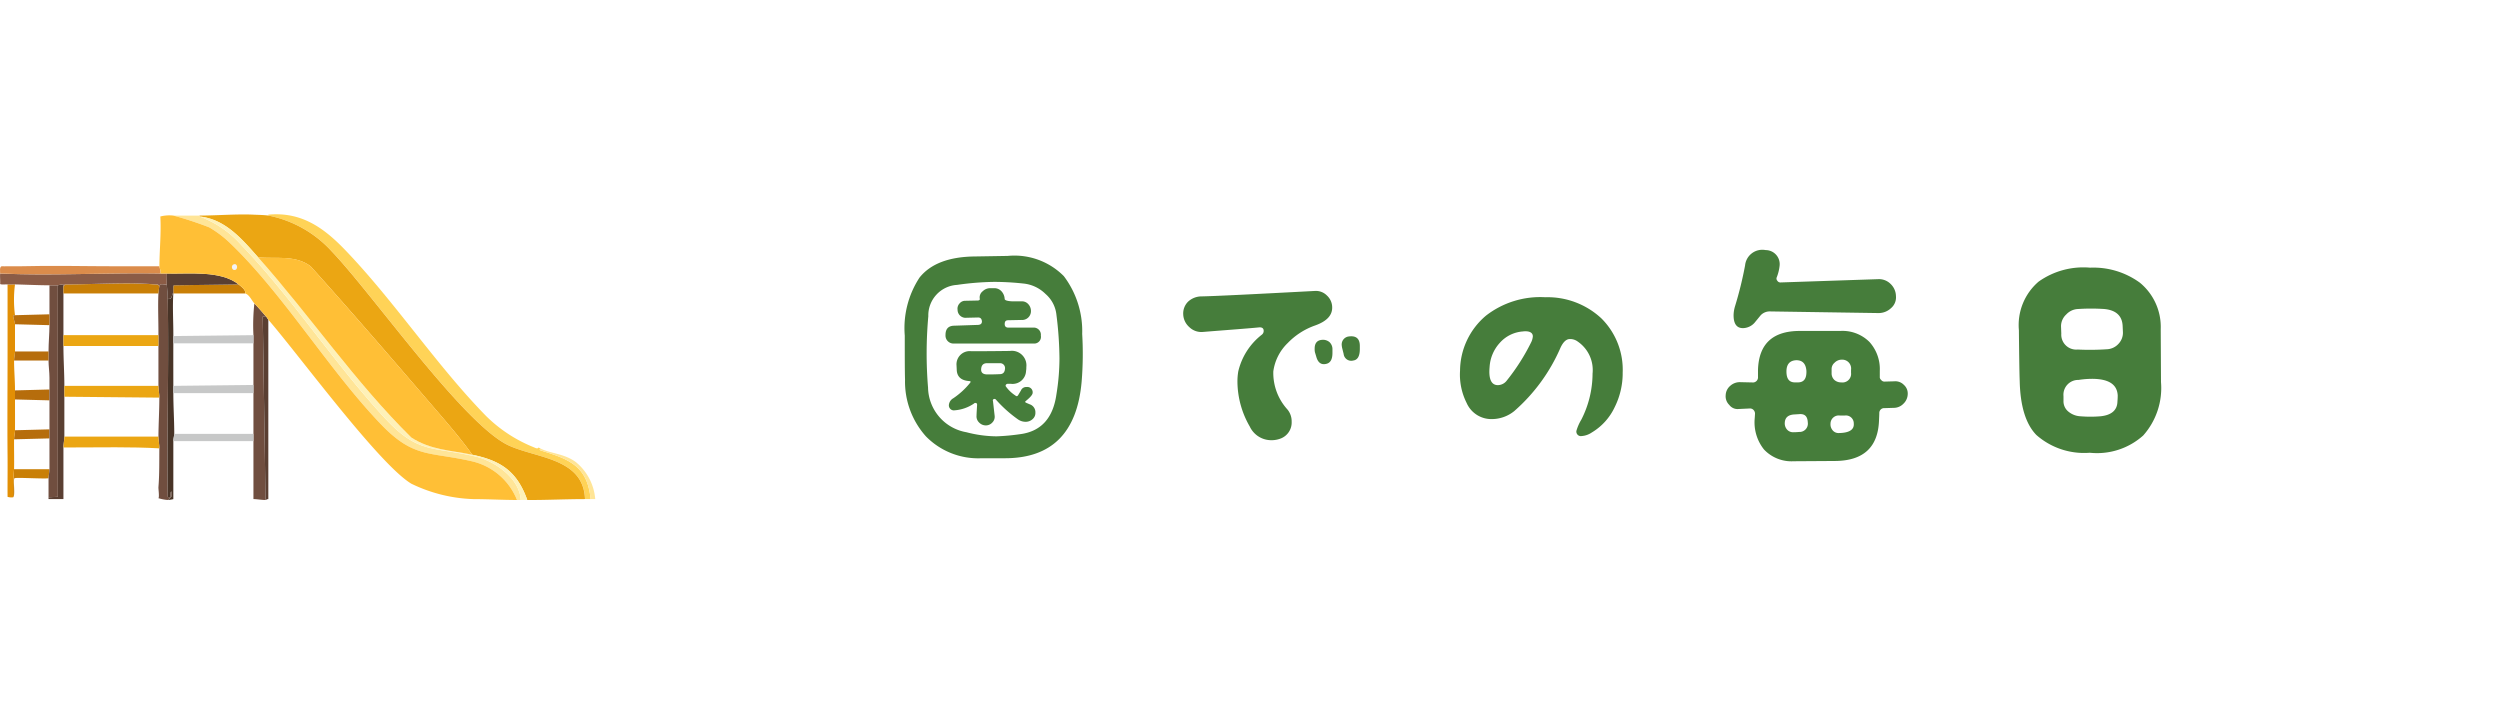 <svg xmlns="http://www.w3.org/2000/svg" xmlns:xlink="http://www.w3.org/1999/xlink" width="210" height="60" viewBox="0 0 210 60">
  <defs>
    <clipPath id="clip-path">
      <rect id="長方形_68" data-name="長方形 68" width="50" height="24" fill="none"/>
    </clipPath>
  </defs>
  <g id="gnav_daily_sp" transform="translate(-595 -780)">
    <rect id="長方形_195" data-name="長方形 195" width="210" height="60" transform="translate(595 780)" fill="none"/>
    <g id="グループ_5565" data-name="グループ 5565" transform="translate(595 798)">
      <g id="グループ_3196" data-name="グループ 3196" clip-path="url(#clip-path)">
        <path id="パス_2858" data-name="パス 2858" d="M7.577,91.572c0,.268-.075.568-.078.761-.375.067-2.728-.088-2.855,0-.143.1.086,1.489-.117,1.6A20.9,20.9,0,0,1,4.6,91.572Z" transform="translate(-3.422 -70.16)" fill="#c97f06"/>
        <path id="パス_2859" data-name="パス 2859" d="M8.135,63.85,5.24,63.774c0-.249,0-.51,0-.761l2.895-.076c0,.3,0,.61,0,.913" transform="translate(-3.98 -48.22)" fill="#b66d0c"/>
        <path id="パス_2860" data-name="パス 2860" d="M7.889,78.016l-2.973.076c0-.251.077-.537.078-.761l2.895-.076c0,.253,0,.508,0,.761" transform="translate(-3.734 -59.19)" fill="#b66d0c"/>
        <path id="パス_2861" data-name="パス 2861" d="M3.224,25.188a9.933,9.933,0,0,0,0,2.587c0,.008-.157-.024-.157.038,0,.134.157.608.157.723,0,.758,0,1.525,0,2.283,0,.222-.078.51-.078.761,0,.833.081,1.688.078,2.511,0,.251,0,.511,0,.761,0,.858.006,1.732,0,2.587,0,.224-.076.51-.078.761-.009.835.02,1.676,0,2.511a20.952,20.952,0,0,0-.078,2.359,1.048,1.048,0,0,1-.469-.038c-.008-1.154.011-2.309,0-3.462-.028-2.864,0-5.734,0-8.6V25.188c.2.018.42-.005.626,0" transform="translate(-1.964 -19.298)" fill="#e28f05"/>
        <path id="パス_2862" data-name="パス 2862" d="M55.985,25.142c.025.409.071.8.078,1.217.1,5.538-.072,11.086,0,16.625.417.188.106-.36.313-.457.053.513.014.438-.313.723a3.528,3.528,0,0,1-.782-.152c.092-.09-.01-.788,0-.913.088-1.1.067-2.172.078-3.272,0-.335-.08-.729-.078-.989.009-1.084.075-2.182.078-3.272,0-.34-.079-.713-.078-.989,0-1.112,0-2.237,0-3.348,0-.3,0-.614,0-.913.008-1.087-.054-2.474,0-3.5,0-.087.066-.58.078-.609.121-.281.306-.114.626-.152" transform="translate(-41.973 -19.251)" fill="#704e3f"/>
        <path id="パス_2863" data-name="パス 2863" d="M89.592,33.165l-.313-.038.235,15.408c-.35,0-.732-.076-1.017-.076V38.872c0-1.166,0-2.335,0-3.5,0-.228,0-.457,0-.685a16.574,16.574,0,0,1,.078-2.663c.356.373.679.754,1.017,1.141" transform="translate(-67.208 -24.536)" fill="#704e3f"/>
        <path id="パス_2864" data-name="パス 2864" d="M18.207,25.343v4.109c0,.3,0,.61,0,.913,0,1.114.078,2.242.078,3.348v.913c0,1.112,0,2.236,0,3.348,0,.239-.078.6-.078.913v4.337c-.415,0-.838,0-1.252,0v-.152l.782-.038V25.267a2.1,2.1,0,0,1,.43-.076c.064,0,.031.152.039.152" transform="translate(-12.879 -19.301)" fill="#5a3f32"/>
        <path id="パス_2865" data-name="パス 2865" d="M59.017,28.2c-.075,1.144.008,2.414,0,3.576,0,.2,0,.407,0,.609-.006,1.191,0,2.385,0,3.576,0,.2,0,.407,0,.609,0,1.139.078,2.293.078,3.424,0,.121-.078.387-.078.609v4.87a3.693,3.693,0,0,1-.469.076c.327-.285.366-.21.313-.723-.207.1.1.645-.313.457-.072-5.539.1-11.088,0-16.625.392.066.318-.33.469-.532,0,.025,0,.051,0,.076" transform="translate(-44.457 -21.545)" fill="#483427"/>
        <path id="パス_2866" data-name="パス 2866" d="M92.109,36.78c.054.061.1.166.157.228V52.074c-.151,0-.172.076-.235.076L91.8,36.742Z" transform="translate(-69.726 -28.151)" fill="#5a3f32"/>
        <path id="パス_2867" data-name="パス 2867" d="M17.726,25.516V43.283l-.782.038c0-.526-.008-1.077,0-1.6,0-.193.076-.494.078-.761.008-.861,0-1.726,0-2.587,0-.253,0-.508,0-.761,0-.81,0-1.628,0-2.435,0-.3,0-.609,0-.913,0-.329,0-.66,0-.989,0-.479-.078-.982-.078-1.446,0-.252,0-.509,0-.761,0-.722.075-1.474.078-2.207,0-.3,0-.61,0-.913V25.516c.229,0,.472,0,.7,0" transform="translate(-12.867 -19.55)" fill="#704e3f"/>
        <path id="パス_2868" data-name="パス 2868" d="M30.219,25.055c-.012.028-.074.522-.078.609h-7.98v-.609c.119,0,.057-.152.117-.152,2.379.008,5.283-.2,7.589,0,.209.018.211-.043.352.152" transform="translate(-16.833 -19.012)" fill="#c97f06"/>
        <path id="パス_2869" data-name="パス 2869" d="M7.81,49.27c0,.252,0,.509,0,.761H4.915c0-.251.078-.539.078-.761Z" transform="translate(-3.733 -37.749)" fill="#b66d0c"/>
        <path id="パス_2870" data-name="パス 2870" d="M7.642,36.842l-2.895-.076c0-.114-.157-.589-.156-.723,0-.062.156-.03.156-.038l2.895-.076c0,.3,0,.61,0,.913" transform="translate(-3.487 -27.528)" fill="#b66d0c"/>
        <path id="パス_2871" data-name="パス 2871" d="M66.013,25.191c.2.159.65.469.548.761H60.536c0-.025,0-.051,0-.076.011-.126-.042-.553.039-.609Z" transform="translate(-45.976 -19.301)" fill="#c97f06"/>
        <path id="パス_2872" data-name="パス 2872" d="M116.437,19.587c.026.02.117.056.157.076-.152.15.1.2.2.228,2.342.714,3.764,1.341,4.029,4.033h-.469c-.126-3.43-4-3.41-6.376-4.489-3.778-1.713-11.465-12.735-14.9-16.321A9.757,9.757,0,0,0,93.749.108V.032c2.756-.258,4.641,1.091,6.415,2.929,4.149,4.3,7.726,9.757,11.892,14a12.078,12.078,0,0,0,4.029,2.625c.081.041.319.153.352,0" transform="translate(-71.209 -0.001)" fill="#ffd357"/>
        <path id="パス_2873" data-name="パス 2873" d="M13.465,21.232c.182,0,.366,0,.548,0,.013.3-.019.612,0,.913-.32.038-.5-.129-.626.152-.141-.2-.143-.134-.352-.152-2.306-.2-5.209.008-7.589,0-.06,0,0,.153-.117.152-.008,0,.025-.152-.039-.152a2.113,2.113,0,0,0-.43.076c-.232,0-.475,0-.7,0-.949-.006-1.94-.051-2.895-.076-.206-.006-.422.017-.626,0-.129-.011-.568.041-.626-.038.018-.289-.026-.588,0-.875,4.482.2,8.978-.086,13.456,0" transform="translate(0 -16.255)" fill="#8b5c46"/>
        <path id="パス_2874" data-name="パス 2874" d="M.639,18.574c.2-.018.42.008.626,0,.1,0,.21,0,.313,0,2.806-.075,5.64,0,8.449,0h3.364c0,.1.157.423.078.609-4.478-.086-8.974.2-13.456,0,.014-.161-.071-.528.117-.609.168-.01.342.015.509,0" transform="translate(-0.004 -14.206)" fill="#db8c4b"/>
        <path id="パス_2875" data-name="パス 2875" d="M74.207.078c.38.018.886.022,1.252.076a9.756,9.756,0,0,1,5.32,3.005C84.217,6.745,91.9,17.767,95.682,19.48c2.38,1.079,6.251,1.06,6.376,4.49-1.607,0-3.235.085-4.85.076-.841-2.371-2.178-3.3-4.616-3.8-1.036-1.454-2.264-2.853-3.442-4.223-3.345-3.892-6.7-7.785-10.131-11.6-1.284-.978-2.91-.616-4.42-.761-1.33-1.5-2.742-3.2-4.929-3.424V.154c1.425,0,3.171-.142,4.538-.076" transform="translate(-52.919 -0.046)" fill="#eba613"/>
        <path id="パス_2876" data-name="パス 2876" d="M62.749.455V.531a8.733,8.733,0,0,1,3.521,2.4c4.247,4.4,7.875,10.026,12.048,14.533,2.809,3.034,3.964,2.367,7.628,3.234,1.673.4,3.716,1.862,3.794,3.652h-.313a5.379,5.379,0,0,0-3.873-3.272c-3.5-.794-4.808-.227-7.55-3.082C73.644,13.454,69.8,7.046,65.33,2.775a9.227,9.227,0,0,0-1.76-1.332A29.4,29.4,0,0,0,60.558.455c.729,0,1.465,0,2.191,0" transform="translate(-45.998 -0.347)" fill="#ffe597"/>
        <path id="パス_2877" data-name="パス 2877" d="M74.6,4.21c4.389,4.943,8.158,10.5,12.87,15.142,1.634,1.057,3.3,1.07,5.124,1.446,2.438.5,3.775,1.434,4.616,3.8H96.66c-.078-1.79-2.121-3.256-3.794-3.652-3.663-.867-4.819-.2-7.628-3.234-4.173-4.507-7.8-10.133-12.048-14.533a8.731,8.731,0,0,0-3.521-2.4c2.187.221,3.6,1.926,4.929,3.424" transform="translate(-52.919 -0.602)" fill="#fef1b8"/>
        <path id="パス_2878" data-name="パス 2878" d="M191.587,85.229a4.48,4.48,0,0,1,1.643,3.12h-.391c-.265-2.691-1.687-3.319-4.029-4.033-.1-.03-.347-.079-.2-.228.838.44,2,.425,2.973,1.141" transform="translate(-143.23 -64.426)" fill="#ffe597"/>
        <path id="パス_2879" data-name="パス 2879" d="M64.285,22.172l-5.437.076c-.081.056-.028.483-.039.609-.151.2-.078.6-.469.532-.007-.417-.053-.809-.078-1.217-.019-.3.013-.611,0-.913,1.907.042,4.54-.273,6.024.913" transform="translate(-44.249 -16.281)" fill="#5a3f32"/>
        <path id="パス_2880" data-name="パス 2880" d="M56.851.424a29.4,29.4,0,0,1,3.012.989,9.227,9.227,0,0,1,1.76,1.332c4.47,4.271,8.313,10.678,12.674,15.218,2.742,2.854,4.055,2.287,7.55,3.082a5.379,5.379,0,0,1,3.873,3.272c-1.223-.006-2.461-.073-3.677-.076a12.833,12.833,0,0,1-5.2-1.294c-2.708-1.623-9.451-10.82-12.009-13.772-.053-.062-.1-.167-.156-.228-.338-.387-.661-.768-1.017-1.141-.214-.224-.433-.757-.782-.837.1-.292-.349-.6-.548-.761-1.484-1.186-4.117-.871-6.024-.913-.182,0-.366,0-.548,0,.079-.185-.079-.5-.078-.609.006-1.386.158-2.793.078-4.185a3.059,3.059,0,0,1,1.1-.076" transform="translate(-42.291 -0.316)" fill="#ffbf36"/>
        <path id="パス_2881" data-name="パス 2881" d="M81.143,17.936c.348-.161.406.387.157.456-.292.082-.385-.351-.157-.456" transform="translate(-61.537 -13.719)" fill="#f3f3f4"/>
        <path id="パス_2882" data-name="パス 2882" d="M108.163,32.017c-1.822-.376-3.49-.388-5.124-1.446-4.711-4.644-8.481-10.2-12.87-15.141,1.51.145,3.136-.217,4.42.761,3.434,3.819,6.786,7.712,10.131,11.6,1.178,1.371,2.406,2.769,3.442,4.223" transform="translate(-68.49 -11.822)" fill="#ffbf36"/>
        <path id="パス_2883" data-name="パス 2883" d="M67.286,78.882v.609H60.558c0-.222.078-.488.078-.609Z" transform="translate(-45.998 -60.437)" fill="#c7c8c8"/>
        <path id="パス_2884" data-name="パス 2884" d="M30.142,79.858c0,.261.082.654.078.989-2.444-.139-4.905-.076-7.354-.076h-.7c0-.311.078-.674.078-.913Z" transform="translate(-16.834 -61.185)" fill="#eba613"/>
        <path id="パス_2885" data-name="パス 2885" d="M30.389,61.636c0,.276.079.649.078.989l-7.98-.076v-.913Z" transform="translate(-17.081 -47.224)" fill="#eba613"/>
        <path id="パス_2886" data-name="パス 2886" d="M30.141,43.413c0,.3,0,.611,0,.913h-7.98c0-.3,0-.61,0-.913Z" transform="translate(-16.833 -33.262)" fill="#eba613"/>
        <path id="パス_2887" data-name="パス 2887" d="M67.285,61.31v.685H60.557c0-.2,0-.407,0-.609Z" transform="translate(-45.998 -46.974)" fill="#c7c8c8"/>
        <path id="パス_2888" data-name="パス 2888" d="M67.285,44.1H60.557c0-.2,0-.407,0-.609l6.728-.076V44.1" transform="translate(-45.997 -33.262)" fill="#c7c8c8"/>
      </g>
    </g>
    <path id="パス_5021" data-name="パス 5021" d="M-38.571-10.281a7.651,7.651,0,0,0-1.541-4.853,5.837,5.837,0,0,0-4.715-1.7l-2.76.046c-2.185.023-3.726.621-4.646,1.771a7.747,7.747,0,0,0-1.242,4.876c0,1.748,0,2.967.023,3.7A6.9,6.9,0,0,0-51.7-1.679,6.148,6.148,0,0,0-47.012.161h1.955c3.933,0,6.072-2.162,6.44-6.44A28.382,28.382,0,0,0-38.571-10.281Zm-2.162,5.06c-.276,2-1.288,3.128-3.036,3.358a18.037,18.037,0,0,1-2,.184,10.256,10.256,0,0,1-2.53-.345,3.883,3.883,0,0,1-3.22-3.749,34.948,34.948,0,0,1,.023-6A2.567,2.567,0,0,1-49.082-14.4a23.955,23.955,0,0,1,3.105-.253,23.02,23.02,0,0,1,2.461.138,3.068,3.068,0,0,1,1.863.874,2.681,2.681,0,0,1,.92,1.771,30.411,30.411,0,0,1,.253,3.657A18.893,18.893,0,0,1-40.733-5.221Zm-1.311-4.922a.6.6,0,0,0-.667-.667h-2.047c-.207,0-.322-.092-.322-.3,0-.23.092-.322.3-.322l1.1-.023a.743.743,0,0,0,.805-.782.849.849,0,0,0-.23-.552.7.7,0,0,0-.529-.23h-.828q-.621-.034-.621-.207a1.029,1.029,0,0,0-.253-.621.8.8,0,0,0-.575-.276h-.345a.9.9,0,0,0-.667.253.652.652,0,0,0-.253.621c.023.092-.023.138-.138.161l-1.081.023a.608.608,0,0,0-.483.23.64.64,0,0,0-.161.529.675.675,0,0,0,.759.667l.966-.023c.207,0,.3.115.322.322,0,.184-.092.276-.3.3l-2.07.069c-.46.023-.69.276-.69.782a.671.671,0,0,0,.736.713h6.647A.564.564,0,0,0-42.044-10.143ZM-43.332-2.9a.851.851,0,0,0,.6-.23.666.666,0,0,0,.23-.529.7.7,0,0,0-.483-.713l-.322-.138q-.1-.069,0-.138c.368-.3.575-.529.575-.69a.444.444,0,0,0-.506-.483.479.479,0,0,0-.483.3l-.207.345c-.069.138-.161.161-.253.069a2.9,2.9,0,0,1-.782-.736A.136.136,0,0,1-44.988-6a.194.194,0,0,1,.161-.092h.253a1.135,1.135,0,0,0,1.288-1.081,1.629,1.629,0,0,0,.023-.322,1.222,1.222,0,0,0-1.38-1.357c-1.679.023-2.76.023-3.243.023a1.108,1.108,0,0,0-1.242,1.173l.023.46c.046.529.391.828,1.035.874.115,0,.161.046.092.138A6.4,6.4,0,0,1-49.4-4.876a.721.721,0,0,0-.368.552.42.42,0,0,0,.483.46,3.322,3.322,0,0,0,1.633-.575.139.139,0,0,1,.184-.023q.069,0,.069.138c-.023.437-.046.736-.046.9a.7.7,0,0,0,.207.575.784.784,0,0,0,.575.253.735.735,0,0,0,.552-.253.677.677,0,0,0,.184-.575l-.138-1.219A.119.119,0,0,1-46-4.807a.15.15,0,0,1,.184.046A10.746,10.746,0,0,0-44-3.128,1.115,1.115,0,0,0-43.332-2.9Zm-1.725-4.439c-.023.276-.161.437-.437.437-.46.023-.828.023-1.035.023-.391,0-.552-.161-.529-.46s.161-.46.437-.483h1.127A.413.413,0,0,1-45.057-7.337Zm29.808-1.679v-.253c0-.6-.3-.874-.9-.8a.675.675,0,0,0-.621.736,1.7,1.7,0,0,0,.046.276l.115.46a.642.642,0,0,0,.805.552Q-15.249-8.119-15.249-9.016Zm-2.3.322v-.3a.8.8,0,0,0-.253-.6.852.852,0,0,0-.667-.184c-.391.046-.575.3-.575.736a1.312,1.312,0,0,0,.023.3l.138.46c.138.414.391.6.759.529C-17.733-7.82-17.549-8.119-17.549-8.694Zm-.023-3.841a1.349,1.349,0,0,0-.437-.966,1.3,1.3,0,0,0-.966-.391c-5.2.276-8.4.437-9.568.46a1.664,1.664,0,0,0-1.127.437,1.4,1.4,0,0,0-.414,1.081,1.5,1.5,0,0,0,.506,1.058,1.45,1.45,0,0,0,1.1.414c2.3-.184,3.91-.3,4.807-.391.23,0,.345.092.345.3a.4.4,0,0,1-.161.322A5.493,5.493,0,0,0-25.461-7.13a5.081,5.081,0,0,0-.069.9,7.613,7.613,0,0,0,1.035,3.726,1.994,1.994,0,0,0,1.817,1.15,2.121,2.121,0,0,0,.828-.161,1.441,1.441,0,0,0,.874-1.4,1.545,1.545,0,0,0-.368-1.035A4.564,4.564,0,0,1-22.517-7.13,4.072,4.072,0,0,1-21.3-9.522,5.9,5.9,0,0,1-19-10.994C-18.032-11.339-17.549-11.845-17.572-12.535Zm24.4,5.566a6.08,6.08,0,0,0-1.794-4.623A6.632,6.632,0,0,0,.322-13.363a7.426,7.426,0,0,0-4.968,1.541A6.1,6.1,0,0,0-6.831-7.2a5.284,5.284,0,0,0,.552,2.714A2.263,2.263,0,0,0-4.163-3.128,3,3,0,0,0-2.277-3.8,14.951,14.951,0,0,0,1.61-9.131c.207-.437.437-.667.69-.713a1.061,1.061,0,0,1,.759.207A2.9,2.9,0,0,1,4.3-6.946a8.552,8.552,0,0,1-.943,3.864,3.972,3.972,0,0,0-.414.943.38.38,0,0,0,.437.437A1.719,1.719,0,0,0,4.232-2,4.891,4.891,0,0,0,6.164-4.14,6.391,6.391,0,0,0,6.831-6.969ZM-.874-9.545A17.474,17.474,0,0,1-2.9-6.371a.952.952,0,0,1-.759.391c-.552,0-.782-.529-.69-1.518A3.281,3.281,0,0,1-3.5-9.522a2.855,2.855,0,0,1,1.932-.966c.552-.069.851.092.851.414A1.368,1.368,0,0,1-.874-9.545Zm30.659-3.91a1.445,1.445,0,0,0-.46-1.035,1.384,1.384,0,0,0-1.058-.391l-8.188.276a.289.289,0,0,1-.253-.138A.274.274,0,0,1,19.757-15a3.661,3.661,0,0,0,.253-.989,1.181,1.181,0,0,0-1.173-1.334,1.455,1.455,0,0,0-1.725,1.288,31.37,31.37,0,0,1-.851,3.45,2.726,2.726,0,0,0-.115.736c0,.736.276,1.081.782,1.081a1.337,1.337,0,0,0,.966-.437c.345-.414.506-.621.552-.667a1.044,1.044,0,0,1,.736-.3l9.108.138a1.511,1.511,0,0,0,1.081-.414A1.177,1.177,0,0,0,29.785-13.455Zm.989,8.234A.964.964,0,0,0,30.452-6a.99.99,0,0,0-.805-.3l-.828.023a.328.328,0,0,1-.276-.138.31.31,0,0,1-.115-.276v-.483a3.4,3.4,0,0,0-.874-2.438,3.208,3.208,0,0,0-2.438-.92h-3.4c-2.277,0-3.45,1.081-3.519,3.266v.6a.429.429,0,0,1-.483.46l-.989-.023a1.2,1.2,0,0,0-.851.3,1.078,1.078,0,0,0-.391.782,1.01,1.01,0,0,0,.3.828.871.871,0,0,0,.782.345l.966-.046a.4.4,0,0,1,.3.138.437.437,0,0,1,.115.3l-.023.368A3.646,3.646,0,0,0,18.7-.575a3.169,3.169,0,0,0,2.484.989l3.5-.023c2.392-.023,3.611-1.173,3.68-3.45.023-.437.023-.644.023-.621a.407.407,0,0,1,.437-.368l.759-.023a1.129,1.129,0,0,0,.828-.345A1.15,1.15,0,0,0,30.774-5.221ZM26.013-7.268v.253a.725.725,0,0,1-.828.805.841.841,0,0,1-.575-.207.763.763,0,0,1-.23-.575v-.322a.693.693,0,0,1,.253-.552.835.835,0,0,1,.6-.253A.746.746,0,0,1,26.013-7.268Zm-3.749.092c.023.644-.207.966-.713.966H21.3c-.483,0-.713-.3-.713-.92,0-.6.276-.92.828-.943C21.942-8.073,22.218-7.774,22.264-7.176ZM26.243-2.76c.046.529-.391.805-1.311.805a.634.634,0,0,1-.483-.253.76.76,0,0,1-.161-.529.691.691,0,0,1,.782-.69h.414A.666.666,0,0,1,26.243-2.76Zm-3.864-.092a.7.7,0,0,1-.736.805,4.41,4.41,0,0,1-.46.023.67.67,0,0,1-.552-.23.787.787,0,0,1-.184-.575q.035-.656.828-.69l.368-.023C22.126-3.588,22.356-3.358,22.379-2.852Zm29.67-3.381-.023-4.439a4.812,4.812,0,0,0-1.748-3.91,6.624,6.624,0,0,0-4.186-1.265,6.494,6.494,0,0,0-4.324,1.173A4.8,4.8,0,0,0,40.112-10.6q.034,3.484.069,4.278c.046,2.093.506,3.611,1.4,4.531A6.07,6.07,0,0,0,46.069-.3a5.813,5.813,0,0,0,4.485-1.449A6,6,0,0,0,52.049-6.233Zm-3.2-4.232a1.35,1.35,0,0,1-.368,1.012,1.389,1.389,0,0,1-.989.46,20.885,20.885,0,0,1-2.438.023,1.257,1.257,0,0,1-1.38-1.334l-.023-.621a1.348,1.348,0,0,1,.437-.989,1.426,1.426,0,0,1,.989-.46,16.838,16.838,0,0,1,2.208,0c.989.092,1.495.575,1.541,1.4Zm-.437,5.4c0,.046,0,.207-.023.483-.023.713-.506,1.127-1.426,1.219a10.227,10.227,0,0,1-1.679,0,1.716,1.716,0,0,1-1.012-.391,1.113,1.113,0,0,1-.414-.9V-5.06a1.242,1.242,0,0,1,1.265-1.357,7.573,7.573,0,0,1,1.127-.092C47.679-6.509,48.392-6.026,48.415-5.06Z" transform="translate(724.475 818.331)" fill="#467d3b"/>
  </g>
</svg>
